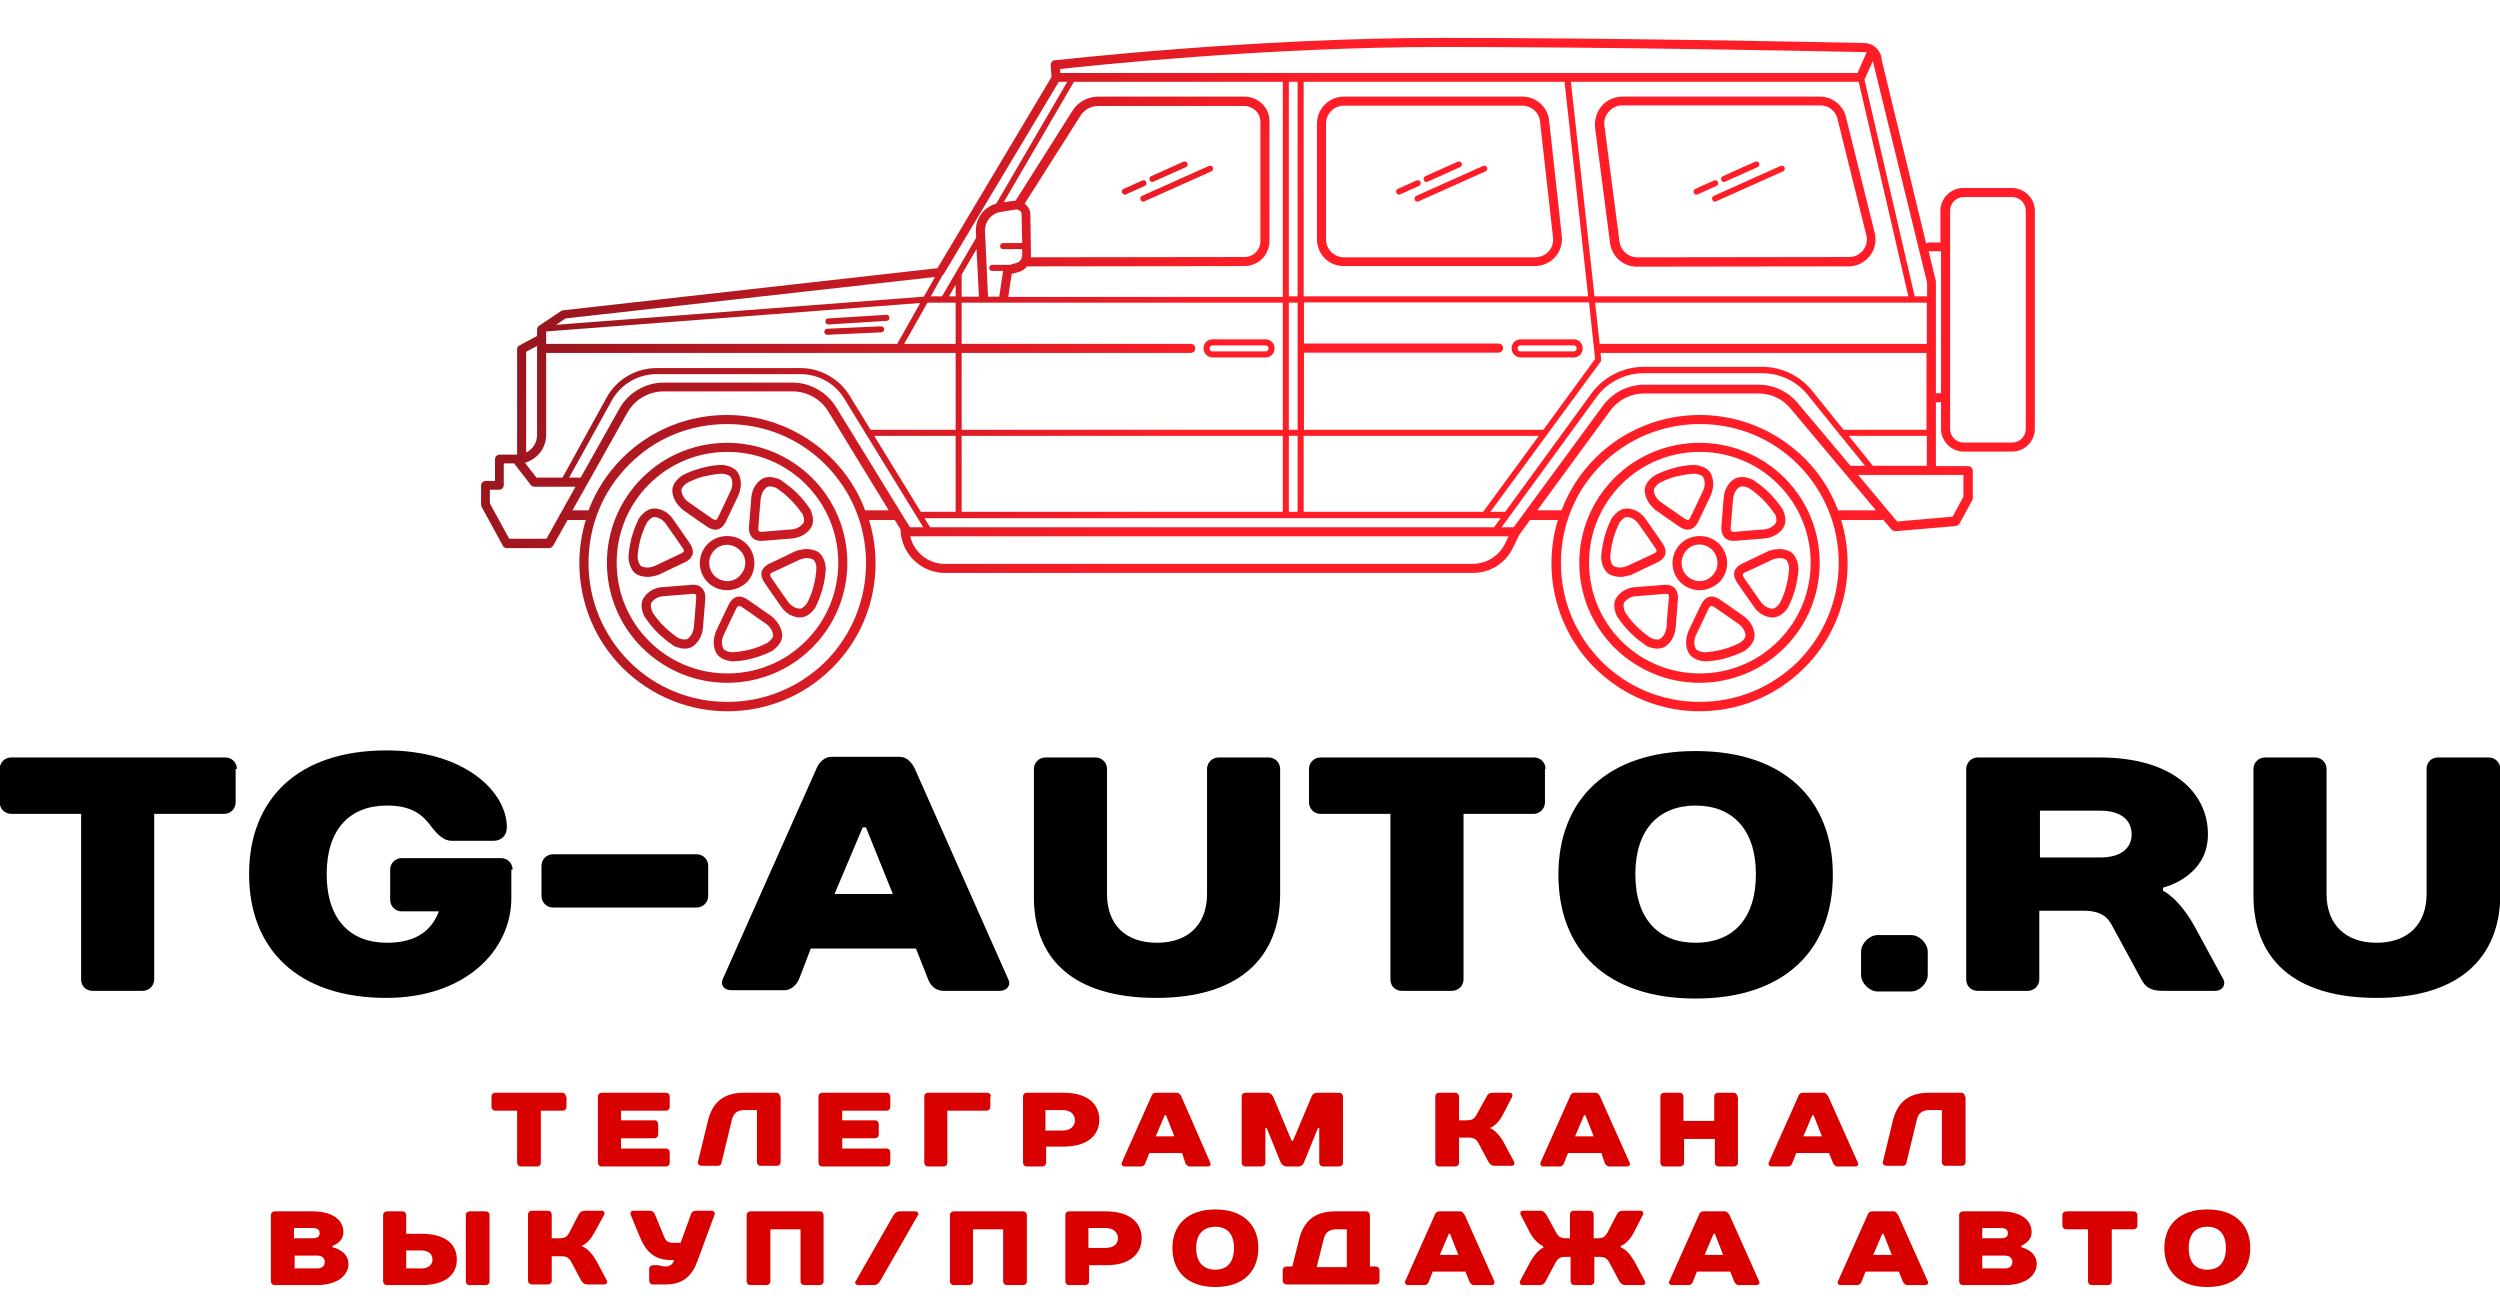 <?xml version="1.0" encoding="utf-8"?>
<!-- Generator: Adobe Illustrator 27.5.0, SVG Export Plug-In . SVG Version: 6.00 Build 0)  -->
<svg version="1.1" id="Layer_1" xmlns="http://www.w3.org/2000/svg" xmlns:xlink="http://www.w3.org/1999/xlink" x="0px" y="0px"
	 viewBox="0 0 389.9 205" style="enable-background:new 0 0 389.9 205;" xml:space="preserve">
<style type="text/css">
	.st0{fill:#D90000;}
	.st1{fill:url(#SVGID_1_);}
</style>
<g transform="matrix(1 0 0 1 250.25 375.023)">
	<path class="st0" d="M-162-204c0-0.3-0.2-0.6-0.6-0.6H-173c-0.3,0-0.6,0.2-0.6,0.6v1.6c0,0.3,0.2,0.6,0.6,0.6h3.4v8.1
		c0,0.3,0.2,0.6,0.6,0.6h2.5c0.3,0,0.6-0.2,0.6-0.6v-8.1h3.4c0.3,0,0.6-0.2,0.6-0.6V-204z"/>
	<path class="st0" d="M-145.8-204c0-0.3-0.2-0.6-0.6-0.6h-10c-0.3,0-0.6,0.2-0.6,0.6v10.3c0,0.3,0.2,0.6,0.6,0.6h10
		c0.3,0,0.6-0.2,0.6-0.6v-1.6c0-0.3-0.2-0.6-0.6-0.6h-7v-1.6h5.2c0.3,0,0.6-0.2,0.6-0.6v-1.6c0-0.3-0.2-0.6-0.6-0.6h-5.2v-1.5h7
		c0.3,0,0.6-0.2,0.6-0.6V-204z"/>
	<path class="st0" d="M-128.6-204c0-0.3-0.2-0.6-0.6-0.6h-5c-3.3,0-4.9,1.6-5.6,4.2l-1.6,6.6c-0.1,0.3,0.2,0.6,0.6,0.6h2.5
		c0.3,0,0.6-0.2,0.6-0.6l1.6-6.6c0.2-0.9,0.8-1.5,1.9-1.5h2v8.1c0,0.3,0.2,0.6,0.6,0.6h2.5c0.3,0,0.6-0.2,0.6-0.6V-204z"/>
	<path class="st0" d="M-111.4-204c0-0.3-0.2-0.6-0.6-0.6h-10c-0.3,0-0.6,0.2-0.6,0.6v10.3c0,0.3,0.2,0.6,0.6,0.6h10
		c0.3,0,0.6-0.2,0.6-0.6v-1.6c0-0.3-0.2-0.6-0.6-0.6h-6.9v-1.6h5.1c0.3,0,0.6-0.2,0.6-0.6v-1.6c0-0.3-0.2-0.6-0.6-0.6h-5.1v-1.5h6.9
		c0.3,0,0.6-0.2,0.6-0.6V-204z"/>
	<path class="st0" d="M-95.7-204c0-0.3-0.2-0.6-0.6-0.6h-9.2c-0.3,0-0.6,0.2-0.6,0.6v10.3c0,0.3,0.2,0.6,0.6,0.6h2.4
		c0.3,0,0.6-0.2,0.6-0.6v-8.1h6.1c0.3,0,0.6-0.2,0.6-0.6V-204z"/>
	<path class="st0" d="M-78.8-200.4c0-2.4-1.8-4.2-5.6-4.2h-5.7c-0.3,0-0.6,0.2-0.6,0.6v10.3c0,0.3,0.2,0.6,0.6,0.6h2.4
		c0.3,0,0.6-0.2,0.6-0.6v-2.5h2.7C-80.6-196.2-78.8-198-78.8-200.4z M-87.2-198.8v-3.1h2.7c1.2,0,1.9,0.7,1.9,1.6
		c0,0.9-0.7,1.6-1.9,1.6H-87.2z"/>
	<path class="st0" d="M-65.4-193.7c0.1,0.3,0.4,0.6,0.7,0.6h2.8c0.3,0,0.6-0.2,0.4-0.6L-66-204c-0.1-0.3-0.4-0.6-0.7-0.6h-3.3
		c-0.3,0-0.6,0.2-0.7,0.6l-4.6,10.3c-0.1,0.3,0.1,0.6,0.4,0.6h2.6c0.3,0,0.6-0.2,0.7-0.6l0.6-1.5h5.1L-65.4-193.7z M-68.6-201.1h0.2
		l1.3,3.3h-2.9L-68.6-201.1z"/>
	<path class="st0" d="M-47.8-193.1c0.5,0,0.8-0.3,0.9-0.6l2.2-5.4h0.2v5.4c0,0.3,0.2,0.6,0.6,0.6h2.5c0.3,0,0.6-0.2,0.6-0.6V-204
		c0-0.3-0.2-0.6-0.6-0.6h-3.4c-0.5,0-0.8,0.3-0.9,0.6l-2.9,6.9h-0.2l-2.9-6.9c-0.1-0.2-0.4-0.6-0.9-0.6H-56c-0.3,0-0.6,0.2-0.6,0.6
		v10.3c0,0.3,0.2,0.6,0.6,0.6h2.5c0.3,0,0.6-0.2,0.6-0.6v-5.4h0.2l2.2,5.4c0.1,0.2,0.4,0.6,0.9,0.6H-47.8z"/>
	<path class="st0" d="M-53.9-189"/>
	<path class="st0" d="M-17.9-199.1c0,0,1.1-0.3,2-2l1.5-2.9c0.1-0.2,0-0.6-0.4-0.6h-2.5c-0.7,0-0.9,0.2-1.1,0.6l-1.6,2.9
		c-0.3,0.5-0.6,0.8-1.5,0.8h-1.2v-3.7c0-0.3-0.2-0.6-0.6-0.6h-2.5c-0.3,0-0.6,0.2-0.6,0.6v10.3c0,0.3,0.2,0.6,0.6,0.6h2.5
		c0.3,0,0.6-0.2,0.6-0.6v-3.9h1.5c0.9,0,1.2,0.3,1.5,0.8l1.6,3c0.2,0.3,0.4,0.6,1.1,0.6h2.5c0.4,0,0.5-0.3,0.4-0.6l-1.6-3
		c-1.1-2-2.2-2.3-2.2-2.3V-199.1z"/>
	<path class="st0" d="M0-193.7c0.1,0.3,0.4,0.6,0.7,0.6h2.8c0.3,0,0.6-0.2,0.4-0.6L-0.7-204c-0.1-0.3-0.4-0.6-0.7-0.6h-3.3
		c-0.3,0-0.6,0.2-0.7,0.6l-4.6,10.3c-0.1,0.3,0.1,0.6,0.4,0.6h2.6c0.3,0,0.6-0.2,0.7-0.6l0.6-1.5h5.2L0-193.7z M-3.2-201.1h0.2
		l1.3,3.3h-2.9L-3.2-201.1z"/>
	<path class="st0" d="M20.7-204c0-0.3-0.2-0.6-0.6-0.6h-2.4c-0.3,0-0.6,0.2-0.6,0.6v3.8h-4.8v-3.8c0-0.3-0.2-0.6-0.6-0.6H9.3
		c-0.3,0-0.6,0.2-0.6,0.6v10.3c0,0.3,0.2,0.6,0.6,0.6h2.5c0.3,0,0.6-0.2,0.6-0.6v-3.7h4.8v3.7c0,0.3,0.2,0.6,0.6,0.6h2.4
		c0.3,0,0.6-0.2,0.6-0.6V-204z"/>
	<path class="st0" d="M35.6-193.7c0.1,0.3,0.4,0.6,0.7,0.6h2.8c0.3,0,0.6-0.2,0.4-0.6L34.9-204c-0.2-0.3-0.4-0.6-0.7-0.6h-3.3
		c-0.3,0-0.6,0.2-0.7,0.6l-4.6,10.3c-0.1,0.3,0.1,0.6,0.4,0.6h2.6c0.3,0,0.6-0.2,0.7-0.6l0.6-1.5H35L35.6-193.7z M32.4-201.1h0.2
		l1.3,3.3H31L32.4-201.1z"/>
	<path class="st0" d="M56.2-204c0-0.3-0.2-0.6-0.6-0.6h-5c-3.3,0-4.9,1.6-5.6,4.2l-1.6,6.6c-0.1,0.3,0.2,0.6,0.6,0.6h2.5
		c0.3,0,0.6-0.2,0.6-0.6l1.6-6.6c0.2-0.9,0.8-1.5,1.9-1.5h2v8.1c0,0.3,0.2,0.6,0.6,0.6h2.5c0.3,0,0.6-0.2,0.6-0.6V-204z"/>
	<path class="st0" d="M-53.9-189"/>
	<path class="st0" d="M-196.7-182.9c0-1.7-1.5-3.2-4.8-3.2h-5.9c-0.3,0-0.6,0.2-0.6,0.6v10.3c0,0.3,0.2,0.6,0.6,0.6h6.5
		c3.4,0,5-1.6,5-3.3c0-2.1-2.5-2.6-2.5-2.6v-0.2C-198.3-180.8-196.7-181.2-196.7-182.9z M-200.8-179.2c0.8,0,1.2,0.4,1.2,1
		c0,0.6-0.4,1-1.2,1h-3.5v-2H-200.8z M-201.5-183.5c0.8,0,1.1,0.3,1.1,0.8s-0.3,0.8-1.1,0.8h-2.9v-1.6H-201.5z"/>
	<path class="st0" d="M-173.9-185.5c0-0.3-0.2-0.6-0.6-0.6h-2.5c-0.3,0-0.6,0.2-0.6,0.6v10.3c0,0.3,0.2,0.6,0.6,0.6h2.5
		c0.3,0,0.6-0.2,0.6-0.6V-185.5z M-179-178.6c0-2.3-1.7-4-5.5-4h-2.4v-2.9c0-0.3-0.2-0.6-0.6-0.6h-2.4c-0.3,0-0.6,0.2-0.6,0.6v10.3
		c0,0.3,0.2,0.6,0.6,0.6h5.4C-180.7-174.6-179-176.3-179-178.6z M-182.8-178.6c0,0.8-0.6,1.4-1.7,1.4h-2.4v-2.8h2.4
		C-183.4-180-182.8-179.4-182.8-178.6z"/>
	<path class="st0" d="M-159.6-180.7c0,0,1.1-0.3,2-2l1.6-2.9c0.1-0.2,0-0.6-0.4-0.6h-2.5c-0.6,0-0.9,0.2-1.1,0.6l-1.5,2.9
		c-0.3,0.5-0.6,0.8-1.5,0.8h-1.2v-3.7c0-0.3-0.2-0.6-0.6-0.6h-2.5c-0.3,0-0.6,0.2-0.6,0.6v10.3c0,0.3,0.2,0.6,0.6,0.6h2.5
		c0.3,0,0.6-0.2,0.6-0.6v-3.8h1.5c0.9,0,1.2,0.3,1.5,0.8l1.6,3c0.2,0.3,0.4,0.6,1.1,0.6h2.5c0.4,0,0.5-0.3,0.4-0.6l-1.6-3
		c-1.1-2-2.2-2.3-2.2-2.3V-180.7z"/>
	<path class="st0" d="M-144.1-181.2h-1.3c-0.7,0-1.1-0.4-1.3-1l-1.4-3.4c-0.1-0.3-0.4-0.6-0.8-0.6h-2.5c-0.4,0-0.6,0.2-0.5,0.6
		l1.4,3.4c1,2.4,2.3,3.7,5,3.7h0.4l-0.1,0.2c-0.1,0.4-0.6,0.8-1.2,0.8h-0.2c-0.3,0-0.8-0.2-1.1-0.2h-0.7c-0.3,0-0.6,0.2-0.6,0.6v1.8
		c0,0.3,0.2,0.6,0.6,0.6h2c2.7,0,4.1-1.4,4.9-3.6l2.7-7.3c0.1-0.3-0.1-0.6-0.5-0.6h-2.4c-0.4,0-0.7,0.2-0.8,0.6L-144.1-181.2z"/>
	<path class="st0" d="M-121.8-185.5c0-0.3-0.2-0.6-0.6-0.6h-10.8c-0.3,0-0.6,0.2-0.6,0.6v10.3c0,0.3,0.2,0.6,0.6,0.6h2.5
		c0.3,0,0.6-0.2,0.6-0.6v-8.1h4.7v8.1c0,0.3,0.2,0.6,0.6,0.6h2.4c0.3,0,0.6-0.2,0.6-0.6V-185.5z"/>
	<path class="st0" d="M-113-175.2l5.9-10.3c0.2-0.2,0-0.6-0.4-0.6h-2.4c-0.5,0-0.8,0.3-1,0.6l-5.9,10.3c-0.2,0.2,0,0.6,0.4,0.6h2.4
		C-113.5-174.6-113.2-174.9-113-175.2z"/>
	<path class="st0" d="M-90.1-185.5c0-0.3-0.2-0.6-0.6-0.6h-10.8c-0.3,0-0.6,0.2-0.6,0.6v10.3c0,0.3,0.2,0.6,0.6,0.6h2.4
		c0.3,0,0.6-0.2,0.6-0.6v-8.1h4.7v8.1c0,0.3,0.2,0.6,0.6,0.6h2.5c0.3,0,0.6-0.2,0.6-0.6V-185.5z"/>
	<path class="st0" d="M-72.2-181.9c0-2.4-1.8-4.2-5.6-4.2h-5.7c-0.3,0-0.6,0.2-0.6,0.6v10.3c0,0.3,0.2,0.6,0.6,0.6h2.5
		c0.3,0,0.6-0.2,0.6-0.6v-2.5h2.7C-74-177.7-72.2-179.5-72.2-181.9z M-80.5-180.4v-3.1h2.7c1.2,0,1.9,0.7,1.9,1.6
		c0,0.9-0.7,1.5-1.9,1.5H-80.5z"/>
	<path class="st0" d="M-60.7-177c-1.8,0-3-1.1-3-3.4c0-2.2,1.2-3.3,3-3.3s2.9,1.1,2.9,3.3C-57.8-178.1-58.9-177-60.7-177z
		 M-60.7-186.4c-4.3,0-6.7,2.4-6.7,6c0,3.7,2.4,6.1,6.7,6.1c4.3,0,6.7-2.4,6.7-6.1C-54-184-56.4-186.4-60.7-186.4z"/>
	<path class="st0" d="M-36.6-177.4v-8.1c0-0.3-0.2-0.6-0.6-0.6H-42c-3.3,0-4.9,1.6-5.6,4.2l-1.1,4.4h-0.9c-0.3,0-0.6,0.2-0.6,0.6
		v1.6c0,0.3,0.2,0.6,0.6,0.6h13.9c0.3,0,0.6-0.2,0.6-0.6v-1.6c0-0.3-0.2-0.6-0.6-0.6H-36.6z M-40.2-177.4h-4.7l1.1-4.4
		c0.2-0.9,0.8-1.5,1.9-1.5h1.7V-177.4z"/>
	<path class="st0" d="M-21.1-175.2c0.1,0.3,0.4,0.6,0.7,0.6h2.8c0.3,0,0.5-0.2,0.4-0.6l-4.6-10.3c-0.2-0.3-0.4-0.6-0.7-0.6h-3.3
		c-0.3,0-0.6,0.2-0.7,0.6l-4.6,10.3c-0.1,0.3,0.1,0.6,0.4,0.6h2.6c0.3,0,0.6-0.2,0.7-0.6l0.6-1.5h5.1L-21.1-175.2z M-24.3-182.6h0.2
		l1.3,3.3h-2.9L-24.3-182.6z"/>
	<path class="st0" d="M-9.4-180.5c0,0-1.1,0.3-2.2,2.3l-1.6,3c-0.1,0.2,0,0.6,0.4,0.6h2.5c0.7,0,0.9-0.2,1.1-0.6l1.6-3
		c0.3-0.5,0.6-0.8,1.5-0.8h0.8v3.8c0,0.3,0.2,0.6,0.6,0.6h2.5c0.3,0,0.6-0.2,0.6-0.6v-3.8h0.8c0.9,0,1.2,0.3,1.5,0.8l1.6,3
		c0.2,0.3,0.4,0.6,1.1,0.6h2.5c0.4,0,0.5-0.3,0.4-0.6l-1.6-3c-1.1-2-2.2-2.3-2.2-2.3v-0.2c0,0,1.1-0.3,2-2l1.5-2.9
		c0.1-0.2,0-0.6-0.4-0.6H3c-0.7,0-0.9,0.2-1.1,0.6l-1.5,2.9c-0.3,0.5-0.6,0.8-1.5,0.8h-0.6v-3.7c0-0.3-0.2-0.6-0.6-0.6h-2.5
		c-0.3,0-0.6,0.2-0.6,0.6v3.7h-0.6c-0.9,0-1.2-0.3-1.5-0.8l-1.6-2.9c-0.2-0.3-0.4-0.6-1.1-0.6h-2.5c-0.4,0-0.5,0.3-0.4,0.6l1.5,2.9
		c0.9,1.6,2,2,2,2V-180.5z"/>
	<path class="st0" d="M20.2-175.2c0.1,0.3,0.4,0.6,0.7,0.6h2.8c0.3,0,0.6-0.2,0.4-0.6l-4.6-10.3c-0.2-0.3-0.4-0.6-0.7-0.6h-3.4
		c-0.3,0-0.6,0.2-0.7,0.6l-4.6,10.3c-0.2,0.3,0.1,0.6,0.4,0.6h2.6c0.3,0,0.6-0.2,0.7-0.6l0.6-1.5h5.2L20.2-175.2z M17-182.6h0.2
		l1.3,3.3h-2.9L17-182.6z M-53.9-189"/>
	<path class="st0" d="M46.5-175.2c0.1,0.3,0.4,0.6,0.7,0.6H50c0.3,0,0.6-0.2,0.4-0.6l-4.6-10.3c-0.2-0.3-0.4-0.6-0.7-0.6h-3.4
		c-0.3,0-0.6,0.2-0.7,0.6l-4.6,10.3c-0.2,0.3,0.1,0.6,0.4,0.6h2.6c0.3,0,0.6-0.2,0.7-0.6l0.6-1.5h5.2L46.5-175.2z M43.3-182.6h0.2
		l1.3,3.3h-2.9L43.3-182.6z"/>
	<path class="st0" d="M66.6-182.9c0-1.7-1.5-3.2-4.8-3.2h-5.9c-0.3,0-0.6,0.2-0.6,0.6v10.3c0,0.3,0.2,0.6,0.6,0.6h6.5
		c3.4,0,5-1.6,5-3.3c0-2.1-2.4-2.6-2.4-2.6v-0.2C64.9-180.8,66.6-181.2,66.6-182.9z M62.4-179.2c0.8,0,1.2,0.4,1.2,1
		c0,0.6-0.4,1-1.2,1h-3.5v-2H62.4z M61.8-183.5c0.8,0,1.1,0.3,1.1,0.8s-0.3,0.8-1.1,0.8h-2.9v-1.6H61.8z"/>
	<path class="st0" d="M83.1-185.5c0-0.3-0.2-0.6-0.6-0.6H72c-0.3,0-0.6,0.2-0.6,0.6v1.6c0,0.3,0.2,0.6,0.6,0.6h3.4v8.1
		c0,0.3,0.2,0.6,0.6,0.6h2.5c0.3,0,0.6-0.2,0.6-0.6v-8.1h3.4c0.3,0,0.6-0.2,0.6-0.6V-185.5z"/>
	<path class="st0" d="M94-177c-1.8,0-2.9-1.1-2.9-3.4c0-2.2,1.1-3.3,2.9-3.3c1.8,0,2.9,1.1,2.9,3.3C96.9-178.1,95.8-177,94-177z
		 M94-186.4c-4.3,0-6.7,2.4-6.7,6c0,3.7,2.4,6.1,6.7,6.1s6.7-2.4,6.7-6.1C100.7-184,98.3-186.4,94-186.4z"/>
</g>
<g transform="matrix(1 0 0 1 250.25 327.233)">
	<path d="M-213.3-207.3c0-1-0.8-1.8-1.8-1.8h-33.4c-1,0-1.8,0.8-1.8,1.8v5.2c0,1,0.8,1.8,1.8,1.8h10.9v25.8c0,1.1,0.8,1.8,1.8,1.8
		h7.8c1,0,1.8-0.8,1.8-1.8v-25.8h10.9c1,0,1.8-0.8,1.8-1.8V-207.3z"/>
	<path d="M-170.3-191.6c0-1-0.8-1.8-1.8-1.8h-15.5c-1,0-1.8,0.8-1.8,1.8v4.7c0,1,0.8,1.8,1.8,1.8h5.8c-1,2.6-3.1,4.9-8.1,4.9
		c-5.7,0-9.4-3.6-9.4-10.7c0-7,3.6-10.7,9.4-10.7c4.1,0,5.7,1.6,7,3.4c0.8,1,1.8,2.1,3.1,2.1h6.5c1.2,0,2.1-0.8,2.1-2.1
		c0-5.5-6.5-12-18.8-12c-13.8,0-21.4,7.6-21.4,19.3s7.6,19.3,21.4,19.3c12.2,0,19.5-7.3,19.5-15.6V-191.6z"/>
	<path d="M-139.8-192.2c0-1-0.8-1.8-1.8-1.8H-164c-1,0-1.8,0.8-1.8,1.8v4.7c0,1,0.8,1.8,1.8,1.8h22.4c1,0,1.8-0.8,1.8-1.8V-192.2z"
		/>
	<path d="M-105.5-174.5c0.4,1.1,1.3,1.8,2.4,1.8h8.8c1,0,1.8-0.8,1.3-1.8l-14.6-32.9c-0.5-1-1.3-1.8-2.3-1.8h-10.7
		c-1,0-1.9,0.8-2.3,1.8l-14.6,32.8c-0.5,1.1,0.3,1.8,1.3,1.8h8.3c1,0,1.9-0.8,2.3-1.8l1.8-4.7h16.4L-105.5-174.5z M-115.7-198.2h0.5
		l4.2,10.4h-9.1L-115.7-198.2z"/>
	<path d="M-69.9-171.6c12.8,0,19.3-6.2,19.3-16.2v-19.5c0-1-0.8-1.8-1.8-1.8h-7.8c-1,0-1.8,0.8-1.8,1.8v19.5c0,4.7-2.9,7.6-7.8,7.6
		c-5,0-7.8-2.9-7.8-7.6v-19.5c0-1-0.8-1.8-1.8-1.8h-7.8c-1,0-1.8,0.8-1.8,1.8v19.5C-89.2-177.8-83-171.6-69.9-171.6z"/>
	<path d="M-9.2-207.3c0-1-0.8-1.8-1.8-1.8h-33.3c-1,0-1.8,0.8-1.8,1.8v5.2c0,1,0.8,1.8,1.8,1.8h10.9v25.8c0,1.1,0.8,1.8,1.8,1.8h7.8
		c1,0,1.8-0.8,1.8-1.8v-25.8h10.9c1,0,1.8-0.8,1.8-1.8V-207.3z"/>
	<path d="M14.2-180.2c-5.7,0-9.4-3.6-9.4-10.7c0-7,3.7-10.7,9.4-10.7s9.4,3.7,9.4,10.7C23.6-183.8,19.9-180.2,14.2-180.2z
		 M14.2-210.1c-13.8,0-21.4,7.6-21.4,19.3s7.5,19.3,21.4,19.3s21.4-7.6,21.4-19.3S28-210.1,14.2-210.1z"/>
	<path d="M40-175.2c0,1.3,1.3,2.6,2.6,2.6h5.2c1.3,0,2.6-1.3,2.6-2.6v-3.6c0-1.3-1.3-2.6-2.6-2.6h-5.2c-1.3,0-2.6,1.3-2.6,2.6
		V-175.2z"/>
	<path d="M87.1-188.8c0,0,7-1.6,7-8.3c0-6.5-5.5-12-16.9-12h-19c-1,0-1.8,0.8-1.8,1.8v32.8c0,1.1,0.8,1.8,1.8,1.8h7.8
		c1,0,1.8-0.8,1.8-1.8v-10.7h6.8c2.9,0,3.9,1,4.7,2.6l4.4,8.1c0.6,1.1,1.3,1.8,3.4,1.8h8.1c1.3,0,1.7-1.1,1.3-1.8l-4.4-8.1
		c-2.6-4.7-5-5.7-5-5.7V-188.8z M67.9-193.5v-7.3h9.4c3.4,0,4.9,1.6,4.9,3.7s-1.6,3.6-4.9,3.6H67.9z"/>
	<path d="M120.4-171.6c12.8,0,19.3-6.2,19.3-16.2v-19.5c0-1-0.8-1.8-1.8-1.8H130c-1.1,0-1.8,0.8-1.8,1.8v19.5c0,4.7-2.9,7.6-7.8,7.6
		s-7.8-2.9-7.8-7.6v-19.5c0-1-0.8-1.8-1.8-1.8h-7.8c-1,0-1.8,0.8-1.8,1.8v19.5C101.1-177.8,107.4-171.6,120.4-171.6z"/>
</g>
<g transform="matrix(0.472 0 0 0.472 250 247.29)">
	
		<linearGradient id="SVGID_1_" gradientUnits="userSpaceOnUse" x1="-1194.81" y1="693.071" x2="-681.41" y2="470.57" gradientTransform="matrix(0.472 0 0 -0.472 194.555 -186.265)">
		<stop  offset="0" style="stop-color:#7D141D"/>
		<stop  offset="1" style="stop-color:#FF1E27"/>
	</linearGradient>
	<path class="st1" d="M-149.8-464.4c-0.2-0.5,0-1.1,0.5-1.3l10.7-4.8c0.5-0.2,1.1,0,1.3,0.5s0,1.1-0.5,1.3l-10.7,4.8
		c-0.1,0.1-0.3,0.1-0.4,0.1C-149.3-463.8-149.7-464-149.8-464.4z M-158-459.6c0.1,0,0.3,0,0.4-0.1l6.2-2.8c0.5-0.2,0.7-0.8,0.5-1.3
		s-0.8-0.7-1.3-0.5l-6.2,2.8c-0.5,0.2-0.7,0.8-0.5,1.3C-158.7-459.9-158.4-459.6-158-459.6z M-152.8-457.9c0.2,0.4,0.5,0.6,0.9,0.6
		c0.1,0,0.3,0,0.4-0.1l22.1-9.9c0.5-0.2,0.7-0.8,0.5-1.3s-0.8-0.7-1.3-0.5l-22.1,9.9C-152.8-459-153-458.4-152.8-457.9z
		 M-58.3-463.8c0.1,0,0.3,0,0.4-0.1l10.7-4.8c0.5-0.2,0.7-0.8,0.5-1.3s-0.8-0.7-1.3-0.5l-10.7,4.8c-0.5,0.2-0.7,0.8-0.5,1.3
		C-59.1-464-58.7-463.8-58.3-463.8z M-67.4-459.6c0.1,0,0.3,0,0.4-0.1l6.2-2.8c0.5-0.2,0.7-0.8,0.5-1.3s-0.8-0.7-1.3-0.5l-6.2,2.8
		c-0.5,0.2-0.7,0.8-0.5,1.3C-68.1-459.9-67.8-459.6-67.4-459.6z M-62.2-457.9c0.2,0.4,0.5,0.6,0.9,0.6c0.1,0,0.3,0,0.4-0.1l22.1-9.9
		c0.5-0.2,0.7-0.8,0.5-1.3s-0.8-0.7-1.3-0.5l-22.1,9.9C-62.2-459-62.4-458.4-62.2-457.9z M40-463.8c0.1,0,0.3,0,0.4-0.1l10.7-4.8
		c0.5-0.2,0.7-0.8,0.5-1.3s-0.8-0.7-1.3-0.5l-10.7,4.8c-0.5,0.2-0.7,0.8-0.5,1.3C39.2-464,39.6-463.8,40-463.8z M30.9-459.6
		c0.1,0,0.3,0,0.4-0.1l6.2-2.8c0.5-0.2,0.7-0.8,0.5-1.3s-0.8-0.7-1.3-0.5l-6.2,2.8c-0.5,0.2-0.7,0.8-0.5,1.3
		C30.1-459.9,30.5-459.6,30.9-459.6z M36.1-457.9c0.2,0.4,0.5,0.6,0.9,0.6c0.1,0,0.3,0,0.4-0.1l22.1-9.9c0.5-0.2,0.7-0.8,0.5-1.3
		s-0.8-0.7-1.3-0.5l-22.1,9.9C36.1-459,35.9-458.4,36.1-457.9z M-94.5-444.8v-38.3c0-4.9,4-8.9,8.9-8.9h59c4.5,0,8.3,3.4,8.8,7.8
		l4.2,38.3c0.3,2.5-0.5,4.9-2.1,6.8s-4,3-6.5,3.1l0,0h-63.2h-0.2C-90.5-435.9-94.5-439.9-94.5-444.8z M-91.5-444.8
		c0,3.2,2.6,5.9,5.9,5.9h0.2h63.2c1.7-0.1,3.2-0.8,4.3-2c1.1-1.3,1.6-2.9,1.4-4.5l-4.3-38.4c-0.3-3-2.9-5.2-5.8-5.2h-59
		c-3.2,0-5.9,2.6-5.9,5.9L-91.5-444.8L-91.5-444.8z M-0.5-488.8c1.7-2,4.1-3.1,6.7-3.2h65.4c4.2,0,7.7,2.8,8.7,6.8l9.5,38.3
		c0.6,2.6,0.1,5.4-1.6,7.5c-1.6,2.1-4.1,3.4-6.8,3.5l-70.2,0.1c-4.4,0-8-3.1-8.8-7.4l-5-38.4C-2.9-484.2-2.1-486.9-0.5-488.8z
		 M0.5-482.2l5,38.4c0.5,2.8,2.9,4.9,5.8,4.9h0.2l70-0.1c1.7,0,3.4-0.9,4.5-2.3c1.1-1.4,1.5-3.2,1-5l-9.5-38.3
		c-0.6-2.7-3-4.5-5.7-4.5H6.3c-1.7,0-3.3,0.8-4.4,2.1C0.7-485.6,0.2-483.9,0.5-482.2z M-255.9-416.7L-255.9-416.7l19.2-1.2
		c0.6,0,1-0.5,0.9-1.1c0-0.6-0.5-1-1.1-0.9l-19.1,1.2c-0.6,0-1,0.5-0.9,1.1C-256.9-417.1-256.5-416.7-255.9-416.7z M-256.3-413.3
		L-256.3-413.3l17.8-0.8c0.6,0,1-0.5,1-1c0-0.6-0.5-1-1-1l-17.8,0.8c-0.6,0-1,0.5-1,1C-257.3-413.7-256.9-413.3-256.3-413.3z
		 M142.7-454.3v72.1c0,4.1-3.4,7.5-7.5,7.5h-16c-4.1,0-7.5-3.4-7.5-7.5v-8.8H110v21.1h10.7c0.8,0,1.5,0.7,1.5,1.5v9.1
		c0,0.3-0.1,0.5-0.2,0.7l-4.2,7.7c-0.2,0.4-0.7,0.7-1.2,0.8l-19.9,1.7c-0.5,0-1-0.2-1.3-0.5l-3-3.5v0.3H78.7
		c5.1,16.7,1.1,35.7-12.2,48.9c-9.6,9.6-22.1,14.3-34.6,14.3s-25-4.8-34.6-14.3c-13.2-13.2-17.3-32.2-12.2-48.9h-9.2l-3.5,4.8
		l-2.2,4.5c-2.5,5.1-7.6,8.2-13.2,8.2h-174.4c-8,0-14.6-6.5-14.7-14.4l-1.9-3.1h-8.5c5.1,16.7,1.1,35.7-12.2,48.9
		c-9.6,9.6-22.1,14.3-34.6,14.3c-12.5,0-25-4.8-34.6-14.3c-13.2-13.2-17.3-32.2-12.2-48.9h-6l-4.8,8.5c-0.3,0.5-0.8,0.8-1.3,0.8h-14
		c-0.5,0-1.1-0.3-1.3-0.8l-7-12.8c-0.1-0.2-0.2-0.5-0.2-0.7v-6.4c0-0.8,0.7-1.5,1.5-1.5h3.1v-7.2c0-0.8,0.7-1.5,1.5-1.5h5.8v-34.8
		c0-0.6,0.3-1.1,0.8-1.3l5.8-3.1v-2.2c0-0.5,0.3-1,0.7-1.2l7.3-4.9c0.2-0.1,0.4-0.2,0.7-0.2l123.6-13.9l37.7-63.2l-0.3-3.9
		c0-0.8,0.5-1.5,1.3-1.6c0.7,0,64.7-7.4,128-7.4c54.7,0,120.8,1.3,139.7,1.7c3,0.1,5.5,2.6,5.6,5.6l14.7,60.7c0.3-0.3,0.6-0.4,1-0.4
		h3.7v-10.5c0-4.1,3.4-7.5,7.5-7.5h16C139.3-461.8,142.7-458.4,142.7-454.3z M89.2-503.6c0-0.1,0-0.1,0-0.2l-2.7,6
		c0,0.1-0.1,0.2-0.1,0.2L103-426h4.1v-4.5L89.2-503.6z M107-370v-9.9H81.2l8,9.9H107z M81.8-370h4.8l-8.1-10
		c-0.2-0.1-0.4-0.3-0.5-0.6l-10.4-12.9c-3.7-4.5-9.1-7.1-15-7.1H13.4c-6,0-11.8,2.9-15.4,7.7l-31.5,43.2h4L0-389.9
		c3.2-4.3,8.3-6.9,13.6-6.9h37.8c5,0,9.7,2.2,12.9,6L81.8-370L81.8-370z M-229-349.7h4.4l-26.1-42.5c-3-5-8.6-8.1-14.4-8.1h-47.6
		c-6.1,0-11.8,3.3-14.8,8.7l-14.1,25.5h3.8l12.8-22.8c3-5.3,8.6-8.6,14.7-8.6h42.5c5.8,0,11.3,3.1,14.4,8.1L-229-349.7z M-356.2-371
		l3.8,4.9h8.6l14.6-26.5c3.3-6,9.7-9.7,16.5-9.7h47.6c6.5,0,12.7,3.5,16.1,9l7,11.4l0,0h28.1v-25.4h-135.3v27.1
		C-349.2-375.9-352.1-372.2-356.2-371z M-203.2-425.9h3.7l1.3-8.5h-3.6c-0.6,0-1-0.4-1-1c0-0.6,0.4-1,1-1h5.7l2.2-0.6
		c1.2-0.3,2-1.4,2-2.6v-2c-0.1,0-0.1,0-0.2,0h-6.1c-0.6,0-1-0.4-1-1s0.4-1,1-1h6.1c0.1,0,0.1,0,0.2,0l-0.2-9.5
		c0-0.5-0.2-0.9-0.6-1.2c-0.4-0.3-0.8-0.4-1.3-0.4l-5,0.8c-3.1,0.5-5.3,3.2-5.2,6.3L-203.2-425.9z M-174.8-496.9l-23.2,39.8l3.5-0.5
		c0.1,0,0.3,0,0.4,0l18.8-29.7c1.9-3,5.1-4.7,8.6-4.7h48.2c2.3,0,4.4,0.9,6,2.5c1.6,1.6,2.4,3.8,2.3,6.1v39.4
		c-0.2,4.5-3.7,7.9-8.2,8l-71.9,0.1c-0.7,0.9-1.7,1.6-2.9,1.9l-2.2,0.6l-1.1,7.6h90.7v-71.1H-174.8z M-10.6-496.9l7.8,70.9h103.7
		l-16.4-70.9H-10.6z M79.5-381.9h27.4v-25.4H-0.8l0.2,2.2c0,0.2,0,0.5-0.2,0.7l-36.4,49.6h4.9l28.7-39.4c4-5.3,10.4-8.5,17-8.5h39.2
		c6.4,0,12.5,2.9,16.5,7.9L79.5-381.9z M-39.6-354.8l18.4-25.1h-77.7v25.1H-39.6z M-100.9-354.8v-25.1h-2.9v25.1H-100.9z
		 M-105.8-354.8v-25.1h-106.1v25.1H-105.8z M-213.9-354.8v-25.1h-26.9l15.4,25.1H-213.9z M-134.7-408.8c0,0.8-0.7,1.5-1.5,1.5h-75.7
		v25.4h106.1v-42h-106.1v13.6h75.7C-135.3-410.3-134.7-409.7-134.7-408.8z M-2.6-405.3l-2-18.7h-94.2v13.6h0.1h64.2
		c0.8,0,1.5,0.7,1.5,1.5c0,0.8-0.7,1.5-1.5,1.5h-64.2h-0.1v25.5h79h0.1L-2.6-405.3z M-100.9-423.9h-2.9v42h2.9V-423.9z M107-410.3
		v-13.6H-2.6l1.5,13.6c0.1,0,0.2,0,0.3,0H107z M-98.9-496.9v70.9h94l-7.8-70.9H-98.9z M-100.9-496.9h-2.9v70.9h2.9V-496.9z
		 M-189-439.6c0,0.2,0,0.4,0,0.7l70.6-0.1c2.8,0,5.1-2.2,5.2-5v-39.4c0.1-1.5-0.5-2.9-1.5-3.9c-1-1-2.4-1.6-3.8-1.6h-48.2
		c-2.5,0-4.7,1.2-6,3.3l-18.4,29c0.1,0.1,0.2,0.1,0.3,0.2c1,0.9,1.6,2.1,1.6,3.4L-189-439.6z M-207-441.6l-4.9,8.4v7.3h5.7
		L-207-441.6z M-213.9-429.8l-2.2,3.8h2.2V-429.8z M-223.2-423.9l-7.7,13.6h17v-13.6H-223.2z M-225.6-423.8l-123.6,9.4v2.3v1.8h116
		L-225.6-423.8z M-36-349.7l2.2-3h-190.4l1.9,3H-36z M-179.4-501.1l0.1,1.3H84.1l3-6.8l0,0c-0.2-0.1-0.4-0.1-0.7-0.1
		c-18.9-0.4-84.9-1.7-139.6-1.7C-111.1-508.4-169.7-502.2-179.4-501.1z M-217.8-433.4c-0.1,0.2-0.2,0.3-0.4,0.4l-3.9,7h3.7
		l11.3-19.4l-0.1-2c-0.2-4.3,2.6-8.1,6.7-9.2l23.5-40.3h-2.8L-217.8-433.4z M-345.9-416.6l121.5-9.3l3.7-6.5l-122.1,13.7
		L-345.9-416.6z M-355.8-407.7v33.3c2.2-1.1,3.6-3.3,3.6-5.8v-29.4L-355.8-407.7z M-339.5-363.1h-13.6c-0.5,0-0.9-0.2-1.2-0.6
		l-5.5-7.1h-3.4v7.2c0,0.8-0.7,1.5-1.5,1.5h-3.1v4.5l6.4,11.7h12.3L-339.5-363.1z M-243.5-337.9c0-12.3-4.8-23.8-13.4-32.5
		c-8.7-8.7-20.2-13.4-32.5-13.4c-12.3,0-23.8,4.7-32.4,13.4c-8.7,8.7-13.4,20.2-13.4,32.5s4.8,23.8,13.4,32.5
		c8.7,8.7,20.2,13.4,32.5,13.4s23.8-4.8,32.5-13.4C-248.2-314.1-243.5-325.7-243.5-337.9z M-236-355.3l-20-32.7
		c-2.5-4.1-7-6.6-11.8-6.6h-42.5c-5,0-9.7,2.7-12.1,7.1l-18.1,32.2h5.3c2.4-6.3,6.1-12.2,11.1-17.2c9.6-9.6,22.1-14.3,34.6-14.3
		c12.5,0,25,4.8,34.6,14.3c5.1,5.1,8.8,11,11.1,17.2H-236z M-32.4-344.2l1.2-2.5h-197.7c1.2,5.2,5.9,9.1,11.4,9.1H-43
		C-38.4-337.7-34.4-340.2-32.4-344.2z M77.9-337.9c0-12.3-4.8-23.8-13.4-32.5c-8.7-8.7-20.2-13.4-32.5-13.4S8.2-379-0.5-370.4
		c-8.7,8.7-13.4,20.2-13.4,32.5s4.8,23.8,13.4,32.5C8.2-296.7,19.7-292,32-292s23.8-4.8,32.5-13.4C73.1-314.1,77.9-325.7,77.9-337.9
		z M90.2-355.3L62-388.9c-2.6-3.2-6.5-5-10.6-5H13.6c-4.4,0-8.6,2.1-11.2,5.7l-24.1,32.9h8c2.4-6.3,6.1-12.2,11.1-17.2
		c9.6-9.6,22.1-14.3,34.6-14.3s25,4.8,34.6,14.3c5.1,5.1,8.8,11,11.1,17.2H90.2z M108.5-367H84.3l12.9,15.4l18.3-1.6l3.6-6.6v-7.2
		C119.1-367,108.5-367,108.5-367z M111.7-394v-46.9H108c-0.2,0-0.3,0-0.4-0.1l2.4,10c0,0.1,0,0.2,0,0.4v36.6H111.7z M139.7-454.3
		c0-2.5-2-4.5-4.5-4.5h-16c-2.5,0-4.5,2-4.5,4.5v72.1c0,2.5,2,4.5,4.5,4.5h16c2.5,0,4.5-2,4.5-4.5V-454.3z M-132-408.8
		c0-1.7,1.3-3,3-3h17.5c1.6,0,3,1.3,3,3c0,1.7-1.3,3-3,3H-129C-130.6-405.8-132-407.2-132-408.8z M-130-408.8c0,0.6,0.4,1,1,1h17.5
		c0.5,0,1-0.4,1-1s-0.4-1-1-1H-129C-129.5-409.8-130-409.4-130-408.8z M-6.7-408.8c0,1.7-1.3,3-3,3h-17.5c-1.6,0-3-1.3-3-3
		c0-1.7,1.3-3,3-3h17.5C-8-411.8-6.7-410.5-6.7-408.8z M-8.7-408.8c0-0.6-0.4-1-1-1h-17.5c-0.5,0-1,0.4-1,1s0.4,1,1,1h17.5
		C-9.1-407.8-8.7-408.3-8.7-408.8z M-261.3-366c15.5,15.5,15.5,40.6,0,56.1c-7.7,7.7-17.9,11.6-28.1,11.6
		c-10.2,0-20.3-3.9-28.1-11.6c-15.5-15.5-15.5-40.6,0-56.1c7.7-7.7,17.9-11.6,28.1-11.6C-279.2-377.6-269.1-373.7-261.3-366z
		 M-263.4-363.9c-6.9-6.9-16.1-10.7-25.9-10.7s-19,3.8-25.9,10.7c-6.9,6.9-10.7,16.1-10.7,25.9c0,9.8,3.8,19,10.7,25.9
		c6.9,6.9,16.1,10.7,25.9,10.7s19-3.8,25.9-10.7C-249.1-326.3-249.1-349.6-263.4-363.9z M-271.2-314.2c0.2,3.1-3.2,5.3-3.4,5.4
		c-0.1,0-0.2,0.1-0.2,0.1c-1.9,1-4,1.7-6.1,2.3l0,0l0,0c-2.1,0.6-4.3,0.9-6.4,1c-0.1,0-0.1,0-0.2,0l0,0c0,0-0.1,0-0.2,0
		c-1-0.1-4.2-0.5-5.4-3c-1.5-3.1-0.3-6,0-6.9c0.5-1,4.1-8.7,4.3-9c0.1-0.1,0.4-0.8,1-1.4c0.4-0.4,0.9-0.8,1.6-1l0,0l0,0
		c0.3-0.1,0.6-0.1,0.8-0.1c1.3,0,2.4,0.8,2.6,0.9c0.3,0.2,7.3,5,8.2,5.7C-274-319.6-271.5-317.6-271.2-314.2z M-274.2-314
		c-0.2-2.2-1.9-3.5-2.2-3.7c-0.9-0.7-7.8-5.4-8.2-5.7c0,0,0,0-0.1,0c-0.2-0.1-0.5-0.3-0.8-0.3h-0.1c-0.1,0-0.2,0.1-0.3,0.2
		c-0.2,0.2-0.3,0.4-0.4,0.5l0,0c-0.2,0.3-3.8,8-4.3,9c-0.2,0.5-1,2.4-0.1,4.3c0.3,0.7,1.6,1.2,2.8,1.3c0.1,0,0.1,0,0.2,0
		c2-0.1,3.9-0.4,5.8-0.9h0.1c1.9-0.5,3.7-1.2,5.5-2.1c0.1,0,0.1-0.1,0.2-0.1C-275.3-312-274.2-313.1-274.2-314z M-263.1-342.5
		c1,0,2.1,0.2,3.3,0.7c2.8,1.4,3,5.5,3,5.6s0,0.2,0,0.2c-0.1,2.2-0.5,4.3-1,6.4l0,0l0,0c-0.6,2.1-1.3,4.1-2.3,6.1
		c0,0.1,0,0.2-0.1,0.2c0,0,0,0.1-0.1,0.2c-0.5,0.8-2.4,3.2-5,3.2c-0.1,0-0.2,0-0.3,0c-3.4-0.2-5.4-2.7-5.9-3.5
		c-0.7-0.9-5.5-7.9-5.7-8.2c-0.1-0.2-1.2-1.7-0.8-3.4l0,0l0,0c0.2-0.7,0.6-1.2,1-1.6c0.6-0.6,1.3-0.9,1.4-1c0.3-0.1,8-3.8,9-4.3
		C-266.1-342-264.8-342.5-263.1-342.5z M-261.1-339.1c-0.6-0.3-1.3-0.4-2-0.4c-1.1,0-2.1,0.4-2.3,0.5c-0.8,0.4-5.8,2.7-7.9,3.7
		l-1.1,0.5c0,0,0,0-0.1,0c-0.1,0-0.3,0.2-0.5,0.4c-0.1,0.1-0.2,0.2-0.2,0.3l0,0c0,0.2,0.1,0.7,0.3,0.9l0,0l0.3,0.5
		c3.2,4.6,5,7.2,5.4,7.7c0.2,0.3,1.5,2,3.7,2.2h0.1c0.8,0,1.8-0.9,2.4-1.8c0-0.1,0.1-0.1,0.1-0.2c0.9-1.7,1.6-3.6,2.1-5.5v-0.1
		c0.5-1.9,0.8-3.8,0.9-5.8c0-0.1,0-0.1,0-0.2C-259.9-337.2-260.3-338.7-261.1-339.1z M-266.3-361c1.5,1.5,2.9,3.2,4.1,5
		c0.1,0.1,0.1,0.1,0.2,0.2c0,0,0,0.1,0.1,0.2c0.4,0.9,1.7,3.9,0.1,6.2c-1.9,2.8-5.1,3.3-6,3.4c-1.2,0.1-9.6,0.8-10,0.8
		c0,0-0.2,0-0.4,0c-0.7,0-2-0.1-2.9-1.1l0,0l0,0c-1.2-1.3-1.1-3.1-1.1-3.3c0-0.3,0.7-8.8,0.8-10c0.1-0.8,0.4-3.2,2.3-5.1
		c0.3-0.3,0.7-0.6,1.1-0.9c0.8-0.5,1.7-0.7,2.6-0.7c1.9,0,3.7,0.9,3.8,1c0.1,0,0.1,0.1,0.2,0.2C-269.6-363.9-267.9-362.5-266.3-361
		L-266.3-361L-266.3-361z M-264.7-354.3c-1.1-1.6-2.3-3.1-3.7-4.5l0,0l-0.1-0.1c-1.4-1.4-2.9-2.6-4.5-3.7c-0.1,0-0.1-0.1-0.2-0.1
		c-0.4-0.2-1.3-0.5-2.1-0.5c-0.6,0-0.8,0.2-0.9,0.2c-0.2,0.2-0.4,0.3-0.6,0.5c-1.2,1.2-1.4,2.9-1.5,3.2c-0.1,1.1-0.8,9.2-0.8,9.9
		c0,0,0,0,0,0.1c0,0.3,0,0.7,0.2,0.9l0,0c0.1,0.1,0.5,0.2,0.8,0.2h0.1c0,0,0,0,0.1,0c0.4,0,8.8-0.7,9.9-0.8c0.4,0,2.5-0.3,3.8-2.1
		c0.4-0.6,0.2-2-0.3-3.1C-264.6-354.2-264.7-354.2-264.7-354.3z M-307.5-361.6c-0.1-1.7,0.9-3.2,1.9-4.1c0.8-0.8,1.5-1.2,1.5-1.2
		c0.1,0,0.2-0.1,0.2-0.1c1.9-1,4-1.7,6.1-2.3l0,0l0,0c2.1-0.6,4.3-0.9,6.4-1c0.1,0,0.1,0,0.2,0l0,0c0,0,0.1,0,0.2,0
		c1,0.1,4.2,0.5,5.4,3c1.5,3.1,0.3,6,0,6.9c-0.5,1-4.1,8.7-4.3,9c-0.1,0.2-0.9,1.9-2.6,2.4l0,0l0,0c-0.3,0.1-0.6,0.1-0.8,0.1
		c-1.3,0-2.4-0.8-2.6-0.9c-0.3-0.2-7.3-5-8.2-5.7C-304.8-356.2-307.3-358.2-307.5-361.6z M-304.5-361.8c0.2,2.2,1.9,3.5,2.2,3.7
		c0.9,0.6,7.9,5.5,8.2,5.7c0,0,0,0,0.1,0c0.2,0.1,0.5,0.3,0.8,0.3h0.1l0,0c0.2-0.1,0.5-0.4,0.6-0.7l0,0l0.4-0.8c1-2,3.5-7.4,3.9-8.2
		c0.2-0.4,1-2.4,0.1-4.3c-0.3-0.7-1.6-1.2-2.8-1.3c-0.1,0-0.1,0-0.2,0c-1.9,0.1-3.9,0.4-5.8,0.9c-0.1,0-0.1,0-0.2,0
		c-1.9,0.5-3.7,1.2-5.4,2.1c-0.1,0-0.1,0.1-0.2,0.1c-0.2,0.1-0.5,0.4-0.8,0.7C-303.9-363.3-304.6-362.5-304.5-361.8z M-297.7-329.6
		c1.2,1.3,1.1,3.1,1.1,3.3c0,0.3-0.7,8.8-0.8,10c-0.1,0.9-0.6,4.1-3.4,6c-0.8,0.5-1.7,0.7-2.6,0.7c-1.9,0-3.7-0.9-3.8-1
		c-0.1,0-0.1-0.1-0.2-0.2c-1.8-1.2-3.5-2.6-5-4.1l0,0l0,0c-1.5-1.5-2.9-3.2-4.1-5c-0.1-0.1-0.1-0.1-0.2-0.2c0,0,0-0.1-0.1-0.2
		c-0.4-0.9-1.7-3.9-0.1-6.2c0.3-0.4,0.6-0.8,0.9-1.1c1.9-1.9,4.3-2.3,5.1-2.3c1.2-0.1,9.6-0.8,10-0.8c0,0,0.2,0,0.4,0
		C-300-330.7-298.7-330.6-297.7-329.6L-297.7-329.6L-297.7-329.6z M-299.6-326.6c0-0.3,0-0.7-0.2-0.9c-0.1-0.1-0.5-0.2-0.8-0.2h-0.1
		c0,0,0,0-0.1,0c-0.3,0-8.8,0.7-9.9,0.8c-0.3,0-2,0.2-3.2,1.5c-0.2,0.2-0.4,0.4-0.5,0.6c-0.4,0.6-0.2,2,0.3,3.1
		c0,0.1,0.1,0.1,0.1,0.2c1.1,1.6,2.3,3.2,3.7,4.5l0,0c0,0,0,0,0.1,0.1l0,0c1.4,1.4,2.9,2.6,4.5,3.7c0.1,0,0.1,0.1,0.2,0.1
		c0.4,0.2,1.3,0.5,2.1,0.5c0.6,0,0.8-0.2,0.9-0.2c1.7-1.2,2-3.2,2.1-3.8C-300.3-317.7-299.6-326.1-299.6-326.6
		C-299.6-326.5-299.6-326.6-299.6-326.6z M-315.7-333.3c-1,0-2.1-0.2-3.3-0.7c-2.8-1.4-3-5.5-3-5.6s0-0.2,0-0.2
		c0.1-2.2,0.5-4.3,1-6.4l0,0l0,0c0.6-2.1,1.3-4.1,2.3-6.1c0-0.1,0-0.2,0.1-0.2c0,0,0-0.1,0.1-0.2c0.2-0.3,0.6-0.8,1.1-1.3
		c0.9-0.9,2.2-1.9,3.9-1.9c0.1,0,0.2,0,0.3,0c3.4,0.2,5.4,2.7,5.9,3.5c0.7,0.9,5.5,7.9,5.7,8.2c0.1,0.2,1.2,1.7,0.8,3.4l0,0l0,0
		c-0.5,1.7-2.2,2.5-2.4,2.6c-0.3,0.1-8,3.8-9,4.3C-312.6-333.9-314-333.3-315.7-333.3z M-317.7-336.8c0.6,0.3,1.3,0.4,2,0.4
		c1.1,0,2.1-0.4,2.3-0.5c0.6-0.3,3.5-1.6,8.5-4l0.5-0.2l0,0l0,0c0.2-0.1,0.5-0.4,0.7-0.6v-0.1c0-0.2-0.1-0.7-0.3-0.9l0,0l0,0
		c-0.2-0.3-5-7.3-5.7-8.2c-0.2-0.3-1.5-2-3.7-2.2h-0.1c-0.5,0-1.1,0.4-1.7,1c-0.3,0.3-0.5,0.6-0.7,0.8l-0.1,0.2
		c-0.8,1.7-1.5,3.4-2,5.2l0,0l-0.1,0.4l0,0l0,0c-0.5,1.9-0.8,3.8-0.9,5.7v0.2C-318.8-338.6-318.4-337.1-317.7-336.8z M-289.4-328.9
		c-2.4,0-4.7-0.9-6.4-2.6c-3.5-3.5-3.5-9.2,0-12.7c1.7-1.7,4-2.6,6.4-2.6c2.4,0,4.7,0.9,6.4,2.6c1.7,1.7,2.6,4,2.6,6.4
		s-0.9,4.7-2.6,6.4C-284.7-329.9-287-328.9-289.4-328.9z M-293.6-333.7c1.1,1.1,2.6,1.8,4.2,1.8s3.1-0.6,4.2-1.8
		c1.1-1.2,1.8-2.6,1.8-4.2c0-1.6-0.6-3.1-1.8-4.2c-1.1-1.1-2.6-1.8-4.2-1.8s-3.1,0.6-4.2,1.8C-295.9-339.8-295.9-336-293.6-333.7z
		 M60-366c15.5,15.5,15.5,40.6,0,56.1c-7.7,7.7-17.9,11.6-28.1,11.6s-20.3-3.9-28.1-11.6c-15.5-15.5-15.5-40.6,0-56.1
		c7.7-7.7,17.9-11.6,28.1-11.6S52.3-373.7,60-366z M57.9-363.9c-6.9-6.9-16.1-10.7-25.9-10.7s-19,3.8-25.9,10.7S-4.6-347.8-4.6-338
		c0,9.8,3.8,19,10.7,25.9c6.9,6.9,16.1,10.7,25.9,10.7s19-3.8,25.9-10.7C72.2-326.3,72.2-349.6,57.9-363.9z M50.1-314.2
		c0.2,3.1-3.2,5.3-3.4,5.4c-0.1,0-0.2,0.1-0.2,0.1c-1.9,1-4,1.7-6.1,2.3l0,0l0,0c-2.1,0.6-4.3,0.9-6.4,1c-0.1,0-0.1,0-0.2,0l0,0
		c0,0-0.1,0-0.2,0c-1-0.1-4.2-0.5-5.4-3c-1.5-3.1-0.3-6,0-6.9c0.5-1,4.1-8.7,4.3-9c0.1-0.1,0.4-0.8,1-1.4c0.4-0.4,0.9-0.8,1.6-1l0,0
		l0,0c0.3-0.1,0.6-0.1,0.8-0.1c1.3,0,2.4,0.8,2.6,0.9c0.3,0.2,7.3,5,8.2,5.7C47.4-319.6,49.9-317.6,50.1-314.2z M47.1-314
		c-0.2-2.2-1.9-3.5-2.2-3.7c-0.9-0.6-7.8-5.4-8.2-5.7c0,0,0,0-0.1,0c-0.2-0.1-0.5-0.3-0.8-0.3h-0.1c-0.1,0-0.2,0.1-0.3,0.2
		c-0.2,0.2-0.3,0.4-0.4,0.5l0,0c-0.4,0.8-3.8,8-4.3,9c-0.2,0.5-1,2.4-0.1,4.3c0.3,0.7,1.6,1.2,2.8,1.3c0.1,0,0.1,0,0.2,0
		c2-0.1,3.9-0.4,5.8-0.9h0.1c1.9-0.5,3.7-1.2,5.5-2.1c0.1,0,0.1-0.1,0.2-0.1C46.1-312,47.2-313.2,47.1-314z M58.3-342.5
		c1,0,2.1,0.2,3.3,0.7c2.8,1.4,3,5.5,3,5.6s0,0.2,0,0.2c-0.1,2.2-0.5,4.3-1,6.4l0,0l0,0c-0.6,2.1-1.3,4.1-2.3,6.1
		c0,0.1,0,0.2-0.1,0.2c0,0,0,0.1-0.1,0.2c-0.5,0.8-2.4,3.2-5,3.2c-0.1,0-0.2,0-0.3,0c-3.4-0.2-5.4-2.7-5.9-3.5
		c-0.7-0.9-5.5-7.9-5.7-8.2c-0.1-0.2-1.2-1.7-0.8-3.4l0,0l0,0c0.2-0.7,0.6-1.2,1-1.6c0.6-0.6,1.3-0.9,1.4-1c0.3-0.1,8-3.8,9-4.3
		C55.2-342,56.6-342.5,58.3-342.5z M60.3-339.1c-0.6-0.3-1.3-0.4-2-0.4c-1.1,0-2.1,0.4-2.3,0.5c-0.8,0.4-5.8,2.7-7.9,3.7l-1.1,0.5
		c0,0,0,0-0.1,0s-0.3,0.2-0.5,0.4c-0.1,0.1-0.2,0.2-0.2,0.3l0,0c0,0.2,0.1,0.7,0.3,0.9l0.3,0.5c3.2,4.6,5,7.2,5.4,7.7
		c0.2,0.3,1.5,2,3.7,2.2H56c0.8,0,1.8-0.9,2.4-1.8c0-0.1,0.1-0.1,0.1-0.2c0.9-1.7,1.6-3.6,2.1-5.5c0-0.1,0-0.1,0-0.2
		c0.5-1.9,0.8-3.8,0.9-5.8c0-0.1,0-0.1,0-0.2C61.4-337.2,61-338.7,60.3-339.1z M55-361c1.5,1.5,2.9,3.2,4.1,5
		c0.1,0.1,0.1,0.1,0.2,0.2c0,0,0,0.1,0.1,0.2c0.4,0.9,1.7,3.9,0.1,6.2c-1.9,2.8-5.1,3.3-6,3.4c-1.2,0.1-9.6,0.8-10,0.8
		c0,0-0.2,0-0.4,0c-0.7,0-2-0.1-2.9-1.1l0,0l0,0c-1.2-1.3-1.1-3.1-1.1-3.3c0-0.3,0.7-8.8,0.8-10c0.1-0.8,0.4-3.2,2.3-5.1
		c0.3-0.3,0.7-0.6,1.1-0.9c0.8-0.5,1.7-0.7,2.6-0.7c1.9,0,3.7,0.9,3.8,1c0.1,0,0.1,0.1,0.2,0.2C51.8-363.9,53.5-362.5,55-361L55-361
		L55-361z M56.6-354.3c-1.1-1.6-2.3-3.1-3.7-4.5l0,0l-0.1-0.1c-1.4-1.4-2.9-2.6-4.5-3.7c-0.1,0-0.1-0.1-0.2-0.1
		c-0.4-0.2-1.3-0.5-2.1-0.5c-0.6,0-0.8,0.2-0.9,0.2c-0.2,0.2-0.4,0.3-0.6,0.5c-1.2,1.2-1.4,2.9-1.5,3.2c-0.1,1-0.7,8.6-0.8,9.9
		c0,0,0,0,0,0.1c0,0.3,0,0.7,0.2,0.9l0,0c0.1,0.1,0.5,0.2,0.8,0.2h0.1c0,0,0,0,0.1,0c0.4,0,8.8-0.7,9.9-0.8c0.4,0,2.5-0.3,3.8-2.1
		c0.4-0.6,0.2-2-0.3-3.1C56.7-354.2,56.7-354.2,56.6-354.3z M13.8-361.6c-0.1-1.7,0.9-3.2,1.9-4.1c0.8-0.8,1.5-1.2,1.5-1.2
		c0.1,0,0.2-0.1,0.2-0.1c1.9-1,4-1.7,6.1-2.3l0,0l0,0c2.1-0.6,4.3-0.9,6.4-1c0.1,0,0.1,0,0.2,0l0,0c0,0,0.1,0,0.2,0
		c1,0.1,4.2,0.5,5.4,3c1.5,3.1,0.3,6,0,6.9c-0.5,1-4.1,8.7-4.3,9c-0.1,0.2-0.9,1.9-2.6,2.4l0,0l0,0c-0.3,0.1-0.6,0.1-0.8,0.1
		c-1.3,0-2.4-0.8-2.6-0.9c-0.3-0.2-7.3-5-8.2-5.7C16.5-356.2,14.1-358.2,13.8-361.6z M16.8-361.8c0.2,2.2,1.9,3.5,2.2,3.7
		c0.9,0.6,7.9,5.5,8.2,5.7c0,0,0,0,0.1,0c0.2,0.1,0.5,0.3,0.8,0.3h0.1l0,0c0.2-0.1,0.5-0.4,0.6-0.7l0,0l0.4-0.8c1-2,3.5-7.4,3.9-8.2
		c0.2-0.4,1-2.4,0.1-4.3c-0.3-0.7-1.6-1.2-2.8-1.3c-0.1,0-0.1,0-0.2,0c-1.9,0.1-3.9,0.4-5.8,0.9c-0.1,0-0.1,0-0.2,0
		c-1.9,0.5-3.7,1.2-5.4,2.1c-0.1,0-0.1,0.1-0.2,0.1c-0.2,0.1-0.5,0.4-0.8,0.7C17.5-363.3,16.8-362.5,16.8-361.8z M23.7-329.6
		c1.2,1.3,1.1,3.1,1.1,3.3c0,0.3-0.7,8.8-0.8,10c-0.1,0.9-0.6,4.1-3.4,6c-0.8,0.5-1.7,0.7-2.6,0.7c-1.9,0-3.7-0.9-3.8-1
		c-0.1,0-0.1-0.1-0.2-0.2c-1.8-1.2-3.5-2.6-5-4.1l0,0l0,0c-1.5-1.5-2.9-3.2-4.1-5c-0.1-0.1-0.1-0.1-0.2-0.2c0,0,0-0.1-0.1-0.2
		c-0.4-0.9-1.7-3.9-0.1-6.2c0.3-0.4,0.6-0.8,0.9-1.1c1.9-1.9,4.3-2.3,5.1-2.3c1.2-0.1,9.6-0.8,10-0.8c0,0,0.2,0,0.4,0
		C21.4-330.7,22.7-330.6,23.7-329.6L23.7-329.6L23.7-329.6z M21.8-326.6c0-0.3,0-0.7-0.2-0.9l0,0c-0.1-0.1-0.5-0.2-0.8-0.2h-0.1
		c0,0,0,0-0.1,0c-0.3,0-8.8,0.7-9.9,0.8c-0.3,0-2,0.2-3.2,1.5c-0.2,0.2-0.4,0.4-0.5,0.6c-0.4,0.6-0.2,2,0.3,3.1
		c0,0.1,0.1,0.1,0.1,0.2c1.1,1.6,2.3,3.2,3.7,4.5l0,0c0,0,0,0,0.1,0.1l0,0c1.4,1.4,2.9,2.6,4.5,3.7c0.1,0,0.1,0.1,0.2,0.1
		c0.4,0.2,1.3,0.5,2.1,0.5c0.6,0,0.8-0.2,0.9-0.2c1.7-1.2,2-3.2,2.1-3.8C21-317.7,21.7-326.1,21.8-326.6
		C21.7-326.5,21.8-326.6,21.8-326.6z M5.7-333.3c-1,0-2.1-0.2-3.3-0.7c-2.8-1.4-3-5.5-3-5.6s0-0.2,0-0.2c0.1-2.2,0.5-4.3,1-6.4l0,0
		l0,0c0.6-2.1,1.3-4.1,2.3-6.1c0-0.1,0-0.2,0.1-0.2c0,0,0-0.1,0.1-0.2c0.2-0.3,0.6-0.8,1.1-1.3c0.9-0.9,2.2-1.9,3.9-1.9
		c0.1,0,0.2,0,0.3,0c3.4,0.2,5.4,2.7,5.9,3.5c0.7,0.9,5.5,7.9,5.7,8.2c0.1,0.2,1.2,1.7,0.8,3.4l0,0l0,0c-0.5,1.7-2.2,2.5-2.4,2.6
		c-0.3,0.1-8,3.8-9,4.3C8.7-333.9,7.4-333.3,5.7-333.3z M3.7-336.8c0.6,0.3,1.3,0.4,2,0.4c1.1,0,2.1-0.4,2.3-0.5
		c0.6-0.3,3.5-1.6,8.6-4l0.4-0.2l0,0l0,0c0.2-0.1,0.5-0.4,0.7-0.6v-0.1c0-0.2-0.1-0.7-0.3-0.9l0,0l0,0c-0.2-0.3-5-7.3-5.7-8.2
		c-0.2-0.3-1.5-2-3.7-2.2H7.9c-0.5,0-1.1,0.4-1.7,1c-0.3,0.3-0.5,0.6-0.7,0.8l-0.1,0.2c-0.8,1.7-1.5,3.4-2,5.2l0,0l-0.1,0.4v0.1
		c-0.5,1.9-0.8,3.8-0.9,5.7v0.2C2.5-338.6,2.9-337.1,3.7-336.8z M32-328.9c-2.4,0-4.7-0.9-6.4-2.6c-3.5-3.5-3.5-9.2,0-12.7
		c1.7-1.7,4-2.6,6.4-2.6s4.7,0.9,6.4,2.6c3.5,3.5,3.5,9.2,0,12.7C36.6-329.9,34.4-328.9,32-328.9z M27.7-333.7
		c1.1,1.1,2.6,1.8,4.2,1.8c1.6,0,3.1-0.6,4.2-1.8c2.3-2.3,2.3-6.1,0-8.5c-1.1-1.1-2.6-1.8-4.2-1.8c-1.6,0-3.1,0.6-4.2,1.8
		C25.4-339.8,25.4-336,27.7-333.7z"/>
</g>
</svg>
